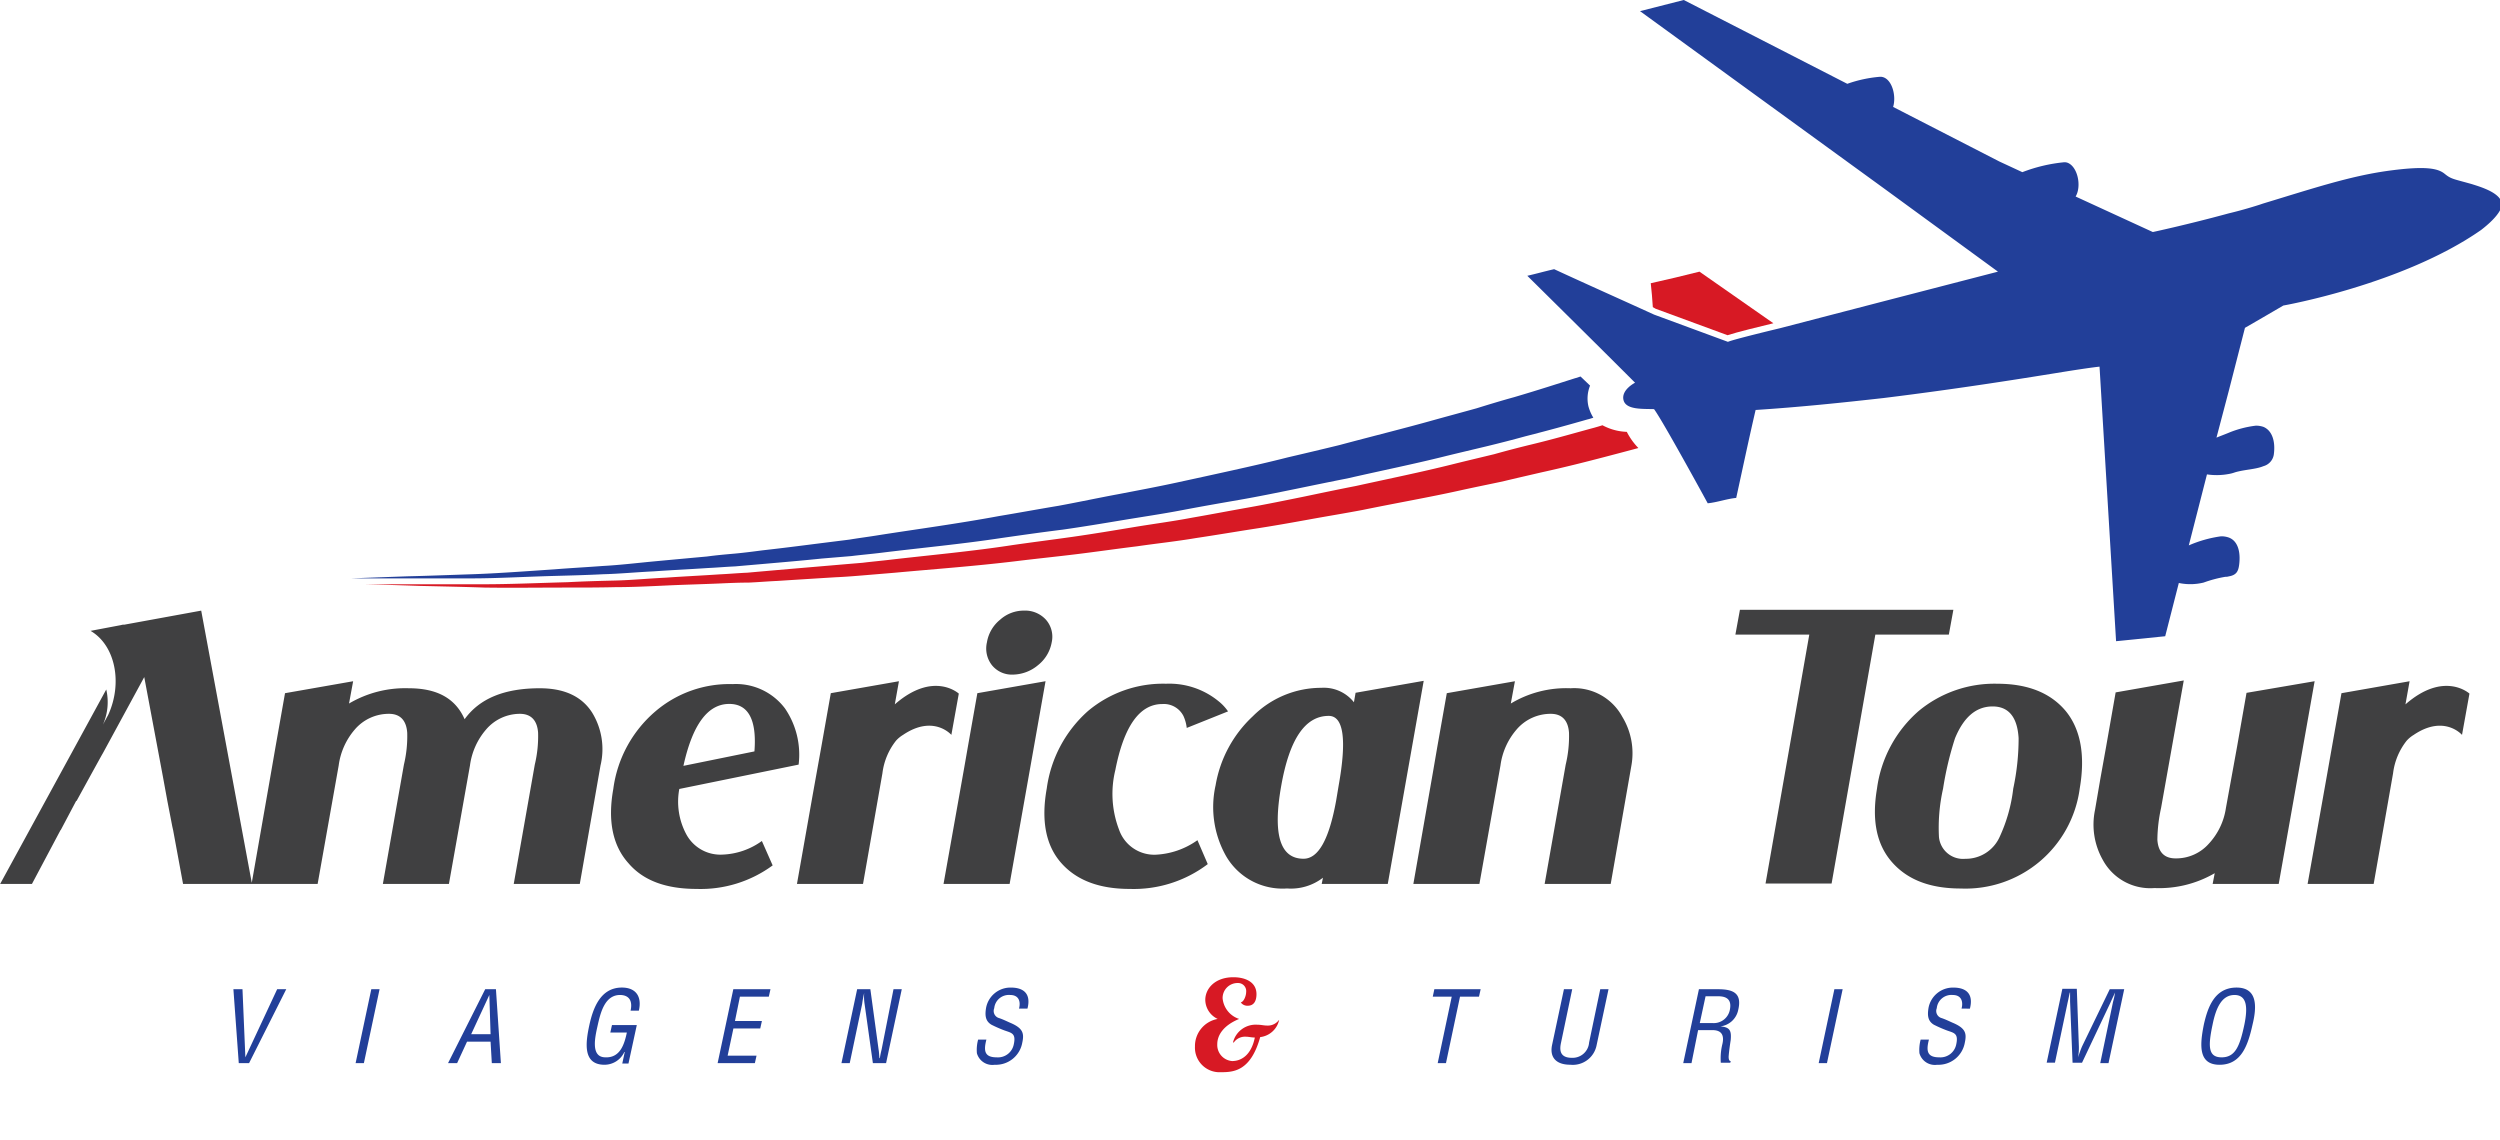 <svg xmlns="http://www.w3.org/2000/svg" xmlns:xlink="http://www.w3.org/1999/xlink" width="272" height="124" viewBox="0 0 272 124">
  <defs>
    <clipPath id="clip-path">
      <rect id="Retângulo_5" data-name="Retângulo 5" width="272" height="124" transform="translate(114 268)" fill="none"/>
    </clipPath>
    <clipPath id="clip-path-2">
      <rect id="Retângulo_1" data-name="Retângulo 1" width="272" height="136" transform="translate(74 679)" fill="none" stroke="#707070" stroke-width="1"/>
    </clipPath>
  </defs>
  <g id="Grupo_de_máscara_1" data-name="Grupo de máscara 1" transform="translate(-114 -268)" clip-path="url(#clip-path)">
    <g id="Grupo_de_máscara_1-2" data-name="Grupo de máscara 1" transform="translate(40 -411)" clip-path="url(#clip-path-2)">
      <g id="Grupo_4" data-name="Grupo 4" transform="translate(74.016 679)">
        <g id="Grupo_3" data-name="Grupo 3">
          <g id="logo">
            <path id="Caminho_1" data-name="Caminho 1" d="M179.261,407.18h.988l-4.043,8.04h-1.123l-.584-8.04h.988l.314,7.412h0Zm8.535,8.04,1.707-8.04h.9l-1.707,8.04Zm14.1-8.04h1.168l.539,8.04h-.988l-.135-2.336h-2.56l-1.078,2.336h-.988Zm.449.629h0l-1.976,4.267h2.111Zm15.138,7.457h-.674l.27-1.258h-.045a2.385,2.385,0,0,1-2.156,1.392c-2.381,0-2.066-2.381-1.662-4.267S214.433,407,216.769,407c1.527,0,2.2.988,1.842,2.515h-.9c.225-.988-.09-1.662-1.078-1.707-1.752-.045-2.2,1.976-2.515,3.369-.27,1.213-.764,3.369.809,3.414,1.662.09,2.111-1.437,2.381-2.7h-1.8l.18-.809h2.7Zm9.7-.045,1.707-8.04h4.043l-.18.809h-3.144l-.539,2.65H232l-.18.809H228.9l-.629,2.965h3.144l-.18.809Zm19.135-8.04h.9l-1.707,8.04h-1.437l-.9-6.423a5.165,5.165,0,0,1-.045-1.213h0a11.5,11.5,0,0,0-.225,1.213l-1.348,6.423h-.9l1.707-8.04H243.8l.9,6.6c.045.225.045.494.09.9h.045a7.931,7.931,0,0,1,.18-.9Zm13.655,2.111c.225-.853-.09-1.482-.943-1.482a1.6,1.6,0,0,0-1.752,1.437.8.8,0,0,0,.539,1.078c.4.135.764.314,1.168.494,1.393.584,1.572,1.123,1.348,2.156a2.919,2.919,0,0,1-3.01,2.426,1.743,1.743,0,0,1-1.932-1.258,4.251,4.251,0,0,1,.135-1.482h.9c-.314,1.213-.225,1.932,1.123,1.932A1.751,1.751,0,0,0,259.4,413.2c.27-1.213-.225-1.258-.988-1.527a13.882,13.882,0,0,1-1.437-.629c-.674-.4-.719-1.033-.584-1.842a2.7,2.7,0,0,1,2.7-2.2c1.482,0,2.2.764,1.8,2.291Zm45.189-2.111H310.2l-.18.809h-2.066l-1.527,7.232h-.9l1.527-7.232H304.99Zm14.1,0h.9l-1.213,5.8c-.135.629-.27,1.662,1.168,1.662A1.8,1.8,0,0,0,322,412.976l1.213-5.8h.9l-1.3,6.109a2.639,2.639,0,0,1-2.875,2.111c-1.437,0-2.246-.719-1.976-2.111Zm13.88,8.04h-.9l1.707-8.04h2.066c1.707,0,2.65.449,2.2,2.291a2.247,2.247,0,0,1-1.932,1.752h0c1.033.09,1.213.449,1.123,1.482-.09.584-.18,1.213-.225,1.8,0,.135,0,.494.225.494l-.045.18h-1.033a6.56,6.56,0,0,1,.18-2.066c.18-.809,0-1.482-1.078-1.482h-1.572Zm.9-4.357h1.392a1.782,1.782,0,0,0,1.887-1.482c.27-1.393-.809-1.437-1.392-1.437h-1.258Zm12.937,4.357,1.707-8.04h.9l-1.707,8.04Zm15.542-5.929c.225-.853-.09-1.482-.943-1.482a1.6,1.6,0,0,0-1.752,1.437.8.8,0,0,0,.539,1.078c.4.135.764.314,1.168.494,1.392.584,1.572,1.123,1.348,2.156a2.919,2.919,0,0,1-3.01,2.426,1.743,1.743,0,0,1-1.932-1.258,4.253,4.253,0,0,1,.135-1.482h.9c-.314,1.213-.225,1.932,1.123,1.932a1.751,1.751,0,0,0,1.842-1.392c.27-1.213-.225-1.258-.988-1.527a13.876,13.876,0,0,1-1.437-.629c-.674-.4-.719-1.033-.584-1.842a2.7,2.7,0,0,1,2.7-2.2c1.482,0,2.2.764,1.8,2.291Zm16.126-2.111h1.572l-1.707,8.04h-.9L379,408.573a8.5,8.5,0,0,0,.225-1.033h0c-.225.494-.359.764-.494,1.078l-3.1,6.558H374.6l-.27-6.648v-.988H374.3c-.09.359-.135.674-.225,1.033l-1.392,6.6h-.9l1.707-8.04h1.572l.225,6.289a5.738,5.738,0,0,1-.09,1.168h0c.135-.4.27-.809.449-1.213Zm13.79-.18c2.336,0,2.2,2.156,1.752,4-.494,2.246-1.213,4.4-3.594,4.4-2.336,0-2.156-2.156-1.707-4.4.412-1.8,1.133-4,3.559-4Zm-.225.809c-1.392,0-2.021,1.437-2.381,3.234-.494,2.336-.494,3.549.988,3.549s1.976-1.213,2.471-3.549c.37-1.8.325-3.235-1.068-3.235Z" transform="translate(-149.121 -299.554)" fill="#223f99"/>
            <g id="Grupo_1" data-name="Grupo 1" transform="translate(129.996 106.323)">
              <path id="Caminho_2" data-name="Caminho 2" d="M416.563,409.127a2.394,2.394,0,0,1-2.066,1.887c-1.033,3.728-2.92,3.818-4.267,3.818a2.672,2.672,0,0,1-2.83-2.785,3,3,0,0,1,2.471-3.01,2.326,2.326,0,0,1-1.348-2.066c0-1.258,1.078-2.471,3.055-2.471,1.258,0,2.515.494,2.515,1.842,0,.719-.27,1.258-.943,1.258a.877.877,0,0,1-.764-.359c.359-.09.584-.764.584-1.123a.88.88,0,0,0-.9-.988,1.63,1.63,0,0,0-1.662,1.662,2.615,2.615,0,0,0,1.8,2.246c-1.752.719-2.381,1.8-2.381,2.74a1.755,1.755,0,0,0,1.617,1.842c.943,0,2.066-.584,2.471-2.56-.359,0-.674-.09-.988-.09a1.483,1.483,0,0,0-1.3.629h-.09a2.539,2.539,0,0,1,2.65-1.932c.4,0,.719.09,1.033.09a1.5,1.5,0,0,0,1.3-.584h.045Z" transform="translate(-407.4 -404.5)" fill="#d71924"/>
            </g>
            <g id="Grupo_2" data-name="Grupo 2" transform="translate(38.226)">
              <path id="Caminho_3" data-name="Caminho 3" d="M343.507,271.519a6.026,6.026,0,0,1-2.65-.719c-.27.09-.584.18-.9.27-1.842.494-4.133,1.168-6.738,1.8-1.3.314-2.7.674-4.133,1.078-1.482.359-3.01.719-4.627,1.123-3.234.809-6.738,1.527-10.421,2.336-1.842.359-3.773.764-5.7,1.168-1.976.4-3.953.809-5.974,1.168s-4.133.764-6.2,1.123c-2.111.4-4.222.674-6.379,1.033s-4.312.719-6.513,1.033-4.357.584-6.558.9c-4.357.674-8.8,1.078-13.116,1.572-1.078.135-2.156.225-3.234.359-1.078.09-2.156.18-3.189.27-2.111.18-4.222.359-6.289.539-1.033.09-2.066.18-3.055.27-1.033.045-2.021.135-3.01.18-1.976.135-3.953.225-5.839.359-1.887.09-3.728.27-5.525.314s-3.5.09-5.166.18c-3.324.09-6.379.225-9.074.225H206.1s2.2.045,6.109.18c1.932.045,4.312.09,7.007.18,2.7.045,5.75,0,9.074,0,1.662,0,3.414,0,5.166-.045,1.8,0,3.638-.09,5.57-.18,1.887-.09,3.863-.135,5.884-.225.988-.045,2.021-.09,3.054-.09,1.033-.045,2.066-.135,3.1-.18q3.1-.2,6.334-.4c1.078-.045,2.156-.135,3.234-.225l3.234-.27c4.357-.4,8.759-.719,13.206-1.258,2.2-.27,4.4-.494,6.6-.764s4.357-.584,6.558-.853c2.156-.314,4.312-.539,6.423-.9,2.111-.314,4.222-.674,6.244-.988,2.066-.314,4.088-.674,6.064-1.033s3.908-.674,5.8-1.033c3.728-.764,7.322-1.392,10.556-2.111,1.617-.359,3.189-.674,4.672-.988,1.482-.359,2.875-.674,4.222-.988,2.65-.584,4.941-1.168,6.828-1.662,1.527-.4,2.74-.719,3.728-.988A7.218,7.218,0,0,1,343.507,271.519Z" transform="translate(-204.752 -224.533)" fill="#d71924"/>
              <path id="Caminho_4" data-name="Caminho 4" d="M337.677,262.234a3.773,3.773,0,0,1,.18-2.246L336.824,259c-.18.045-.359.135-.584.18-1.842.584-4.043,1.3-6.648,2.066-1.3.359-2.65.764-4.088,1.213-1.437.4-2.965.809-4.582,1.258-3.189.9-6.648,1.752-10.331,2.74q-2.763.674-5.66,1.348c-1.931.494-3.908.943-5.929,1.392s-4.088.9-6.154,1.348-4.222.853-6.334,1.258c-2.156.4-4.267.853-6.468,1.258-2.156.359-4.357.764-6.513,1.123-4.357.809-8.714,1.393-13.026,2.066-1.078.18-2.156.314-3.234.494l-3.189.4c-2.111.27-4.222.539-6.244.764-1.033.135-2.066.27-3.054.359-1.033.09-2.021.18-3.01.314-1.976.18-3.908.359-5.839.539-1.887.18-3.728.4-5.525.494-1.8.135-3.5.225-5.166.359-3.324.225-6.334.449-9.029.539s-5.031.18-7.007.225c-3.863.135-6.109.225-6.109.225h13.116c2.7,0,5.75-.18,9.074-.27,1.662-.045,3.414-.09,5.166-.18,1.8-.045,3.638-.225,5.525-.314,1.887-.135,3.863-.225,5.839-.359.988-.045,2.021-.135,3.01-.18l3.1-.27c2.066-.18,4.177-.359,6.334-.584l3.234-.27c1.078-.135,2.156-.225,3.234-.359,4.357-.539,8.759-.943,13.161-1.617,2.2-.314,4.4-.629,6.6-.9,2.2-.314,4.357-.674,6.513-1.033s4.312-.674,6.423-1.078,4.177-.764,6.244-1.123,4.043-.764,6.019-1.168,3.908-.809,5.75-1.168c3.728-.853,7.277-1.572,10.511-2.381,1.617-.4,3.189-.764,4.672-1.123s2.875-.719,4.177-1.078c2.65-.674,4.9-1.3,6.783-1.842.225-.045.449-.135.629-.18A4.786,4.786,0,0,1,337.677,262.234Z" transform="translate(-203.1 -218.034)" fill="#223f99"/>
              <path id="Caminho_5" data-name="Caminho 5" d="M517.8,234.858c.09.853.18,1.752.225,2.6l.314.18,7.816,2.875c.943-.314,3.683-.988,4.986-1.3h0c-2.7-1.887-5.345-3.728-8.04-5.615C521.349,234.049,519.6,234.453,517.8,234.858Z" transform="translate(-376.44 -204.043)" fill="#d71924" fill-rule="evenodd"/>
              <path id="Caminho_6" data-name="Caminho 6" d="M590.675,187.834c-2.066-.584-2.246-.539-2.965-1.123s-2.021-.9-6.244-.314c-4.133.584-8.041,1.887-13.521,3.549l-.4.135q-1.684.539-3.369.943c-4.447,1.213-8.22,2.021-8.22,2.021l-8.4-3.863c.674-1.123.225-3.279-.9-3.683a.989.989,0,0,0-.359-.045,17.263,17.263,0,0,0-4.537,1.078l-2.515-1.168-11.545-5.93c.359-1.168-.09-2.92-1.078-3.234a.989.989,0,0,0-.359-.045,14.03,14.03,0,0,0-3.549.764l-17.79-9.119-4.761,1.213,26.457,19.225,12.487,9.119-12.487,3.234-11.23,2.92s-5.076,1.213-5.66,1.482l-8.04-2.965c-3.638-1.662-7.277-3.279-10.87-4.941-.988.225-1.932.494-2.92.719,3.908,3.863,7.816,7.726,11.724,11.634,0,0-1.527.764-1.258,1.887.27,1.078,2.066.943,3.324.988.943,1.258,5.839,10.242,5.839,10.242.988-.09,2.111-.494,3.1-.584.719-3.279,1.348-6.289,2.111-9.568,4.851-.314,9.568-.809,13.925-1.3,8.4-1.033,15.587-2.2,20.034-2.92,1.437-.225,2.6-.4,3.459-.494l1.8,29.871,5.345-.539,1.482-5.795a6.1,6.1,0,0,0,2.7-.045,13.406,13.406,0,0,1,2.381-.629.988.988,0,0,0,.359-.045c.809-.135,1.033-.539,1.123-1.258.18-1.392-.135-2.6-1.123-2.965a2.432,2.432,0,0,0-.854-.135,13.291,13.291,0,0,0-3.5.988l1.976-7.726a7.1,7.1,0,0,0,2.381-.045,3.744,3.744,0,0,0,.674-.18c1.078-.314,2.246-.314,3.1-.674a1.545,1.545,0,0,0,1.123-1.3c.18-1.393-.18-2.56-1.123-2.965a2.431,2.431,0,0,0-.853-.135,11.26,11.26,0,0,0-2.92.764c-.539.225-1.033.4-1.348.539l1.348-5.121,1.752-6.828L568,202.3l2.156-1.258s13.026-2.291,21.516-8.22c1.572-1.213,2.111-2.066,2.246-2.6C594.133,188.822,591.483,188.1,590.675,187.834Z" transform="translate(-359.971 -167.8)" fill="#223f99" fill-rule="evenodd"/>
            </g>
            <path id="Caminho_7" data-name="Caminho 7" d="M200.876,340.655a7.793,7.793,0,0,1-4.312,1.482,4.214,4.214,0,0,1-3.953-2.291,7.512,7.512,0,0,1-.719-4.851l12.982-2.65a8.908,8.908,0,0,0-1.482-6.109,6.665,6.665,0,0,0-5.7-2.65,12.387,12.387,0,0,0-8.4,2.965A13.39,13.39,0,0,0,184.71,335c-.629,3.5-.045,6.2,1.662,8.085,1.617,1.887,4.088,2.785,7.412,2.785a13.231,13.231,0,0,0,8.265-2.56Zm-3.549-14.913c2.066,0,3.01,1.707,2.74,5.166l-7.726,1.572q1.482-6.738,4.986-6.738Zm50.938,14.823,1.123,2.605a13.334,13.334,0,0,1-8.49,2.7c-3.324,0-5.795-.943-7.457-2.83s-2.2-4.582-1.572-8.085a13.727,13.727,0,0,1,4.492-8.445,12.7,12.7,0,0,1,8.49-2.965,8.468,8.468,0,0,1,5.8,1.976,5.045,5.045,0,0,1,.943,1.033l-4.492,1.8a4.318,4.318,0,0,0-.359-1.3,2.394,2.394,0,0,0-2.291-1.3c-2.471,0-4.177,2.381-5.121,7.187a10.9,10.9,0,0,0,.4,6.468,4.059,4.059,0,0,0,3.953,2.74,8.513,8.513,0,0,0,4.586-1.584Zm20.708,4.761h-7.187l.135-.674a5.72,5.72,0,0,1-3.908,1.168,7.1,7.1,0,0,1-6.648-3.549,10.85,10.85,0,0,1-1.123-7.681,13.287,13.287,0,0,1,4.043-7.5,10.512,10.512,0,0,1,7.457-3.1,4.172,4.172,0,0,1,3.549,1.572l.18-1.033,7.412-1.3Zm-5.615-9.074.27-1.617c.9-5.031.539-7.591-1.078-7.591-2.56,0-4.267,2.515-5.166,7.591q-1.415,7.951,2.426,7.951c1.616,0,2.784-2.111,3.548-6.333Zm-80.046-3.773-2.246,12.847h-7.187l2.291-12.982a13.272,13.272,0,0,0,.359-3.459c-.09-1.348-.764-2.066-1.976-2.066a4.842,4.842,0,0,0-3.683,1.707,7.49,7.49,0,0,0-1.752,3.908l-2.291,12.892H159.64l2.291-12.982a13.27,13.27,0,0,0,.359-3.459c-.09-1.348-.764-2.066-1.976-2.066a4.865,4.865,0,0,0-3.728,1.707,7.49,7.49,0,0,0-1.752,3.908l-2.291,12.892h-7.187l2.021-11.544.584-3.369,1.033-5.839,7.412-1.3-.449,2.426a12,12,0,0,1,6.513-1.662c3.1,0,5.076,1.123,6.064,3.369,1.617-2.246,4.312-3.369,8.175-3.369,2.7,0,4.582.9,5.7,2.65a7.6,7.6,0,0,1,.9,5.791Zm38.99-7.861-.809,4.492s-1.932-2.246-5.256,0a3.349,3.349,0,0,0-.764.629,7.083,7.083,0,0,0-1.482,3.549l-2.111,12.038h-7.187l1.707-9.658.943-5.256,1.033-5.839,7.412-1.3-.449,2.515c4.223-3.688,6.961-1.169,6.961-1.169Zm73.173,7.861-2.246,12.847h-7.187l2.291-12.982a13.27,13.27,0,0,0,.359-3.459c-.09-1.348-.764-2.066-1.976-2.066a4.865,4.865,0,0,0-3.728,1.707,7.491,7.491,0,0,0-1.752,3.908l-2.291,12.892h-7.187l2.111-12.038.494-2.875,1.033-5.839,7.412-1.3-.449,2.426a11.693,11.693,0,0,1,6.513-1.662,5.942,5.942,0,0,1,5.615,3.1,7.611,7.611,0,0,1,.988,5.341Zm74.341-9.208-3.908,22.055h-7.187l.225-1.168a12.023,12.023,0,0,1-6.558,1.617,5.864,5.864,0,0,1-5.615-3.054,7.8,7.8,0,0,1-.853-5.435l.584-3.414.629-3.5,1.033-5.884,7.412-1.3-2.471,13.88a16.783,16.783,0,0,0-.4,3.459c.09,1.348.764,2.021,1.976,2.021a4.745,4.745,0,0,0,3.638-1.617,7.252,7.252,0,0,0,1.842-3.863l.809-4.447.4-2.2,1.033-5.884Zm16.845,1.348-.809,4.492s-1.932-2.246-5.256,0a3.35,3.35,0,0,0-.764.629,7.083,7.083,0,0,0-1.482,3.549l-2.111,12.038h-7.187l2.111-11.859.539-3.054,1.033-5.839,7.412-1.3-.449,2.515c4.222-3.69,6.962-1.171,6.962-1.171ZM323.594,318.2h-1.572l-4.761,27.086h-7.187l4.761-27.086h-8.04l.494-2.7h23.223l-.494,2.7h-6.423Zm20.663,16.755a12.539,12.539,0,0,1-12.937,10.87c-3.324,0-5.75-.943-7.412-2.785-1.752-1.932-2.291-4.627-1.707-8.085a13.555,13.555,0,0,1,4.537-8.445,12.9,12.9,0,0,1,8.535-2.965c3.324,0,5.8.988,7.457,2.965,1.617,1.972,2.156,4.8,1.527,8.44Zm-7.232,0a26.147,26.147,0,0,0,.584-5.48c-.135-2.291-1.078-3.459-2.83-3.459-1.8,0-3.144,1.168-4.088,3.459a35.3,35.3,0,0,0-1.3,5.48,19.384,19.384,0,0,0-.449,5.256,2.631,2.631,0,0,0,2.875,2.381,4.033,4.033,0,0,0,3.728-2.381,17.169,17.169,0,0,0,1.48-5.261ZM225.9,321.519a2.945,2.945,0,0,1-.539-2.471,4.012,4.012,0,0,1,1.437-2.471,3.86,3.86,0,0,1,2.6-.988,3.055,3.055,0,0,1,2.381.988,2.8,2.8,0,0,1,.629,2.471,4.078,4.078,0,0,1-1.482,2.471,4.34,4.34,0,0,1-2.74,1.033A2.781,2.781,0,0,1,225.9,321.519Zm5.839,1.752-3.908,22.055H220.64l2.246-12.622.4-2.291,1.033-5.839ZM145.4,345.326h-7.5l-1.078-5.839-.09-.4-.539-2.785-.494-2.7h0l-2.021-10.781-4.492,8.265-.18.314-1.213,2.2-1.482,2.7h-.045l-1.662,3.144-.045.045-3.1,5.839H118l11.544-21.157a6.052,6.052,0,0,1-.359,3.818l.584-1.078c1.572-3.459.764-7.546-1.932-9.119l3.324-.629a.989.989,0,0,1,.359-.045l8.355-1.527Z" transform="translate(-118 -249.155)" fill="#404041"/>
          </g>
        </g>
      </g>
    </g>
  </g>
</svg>
